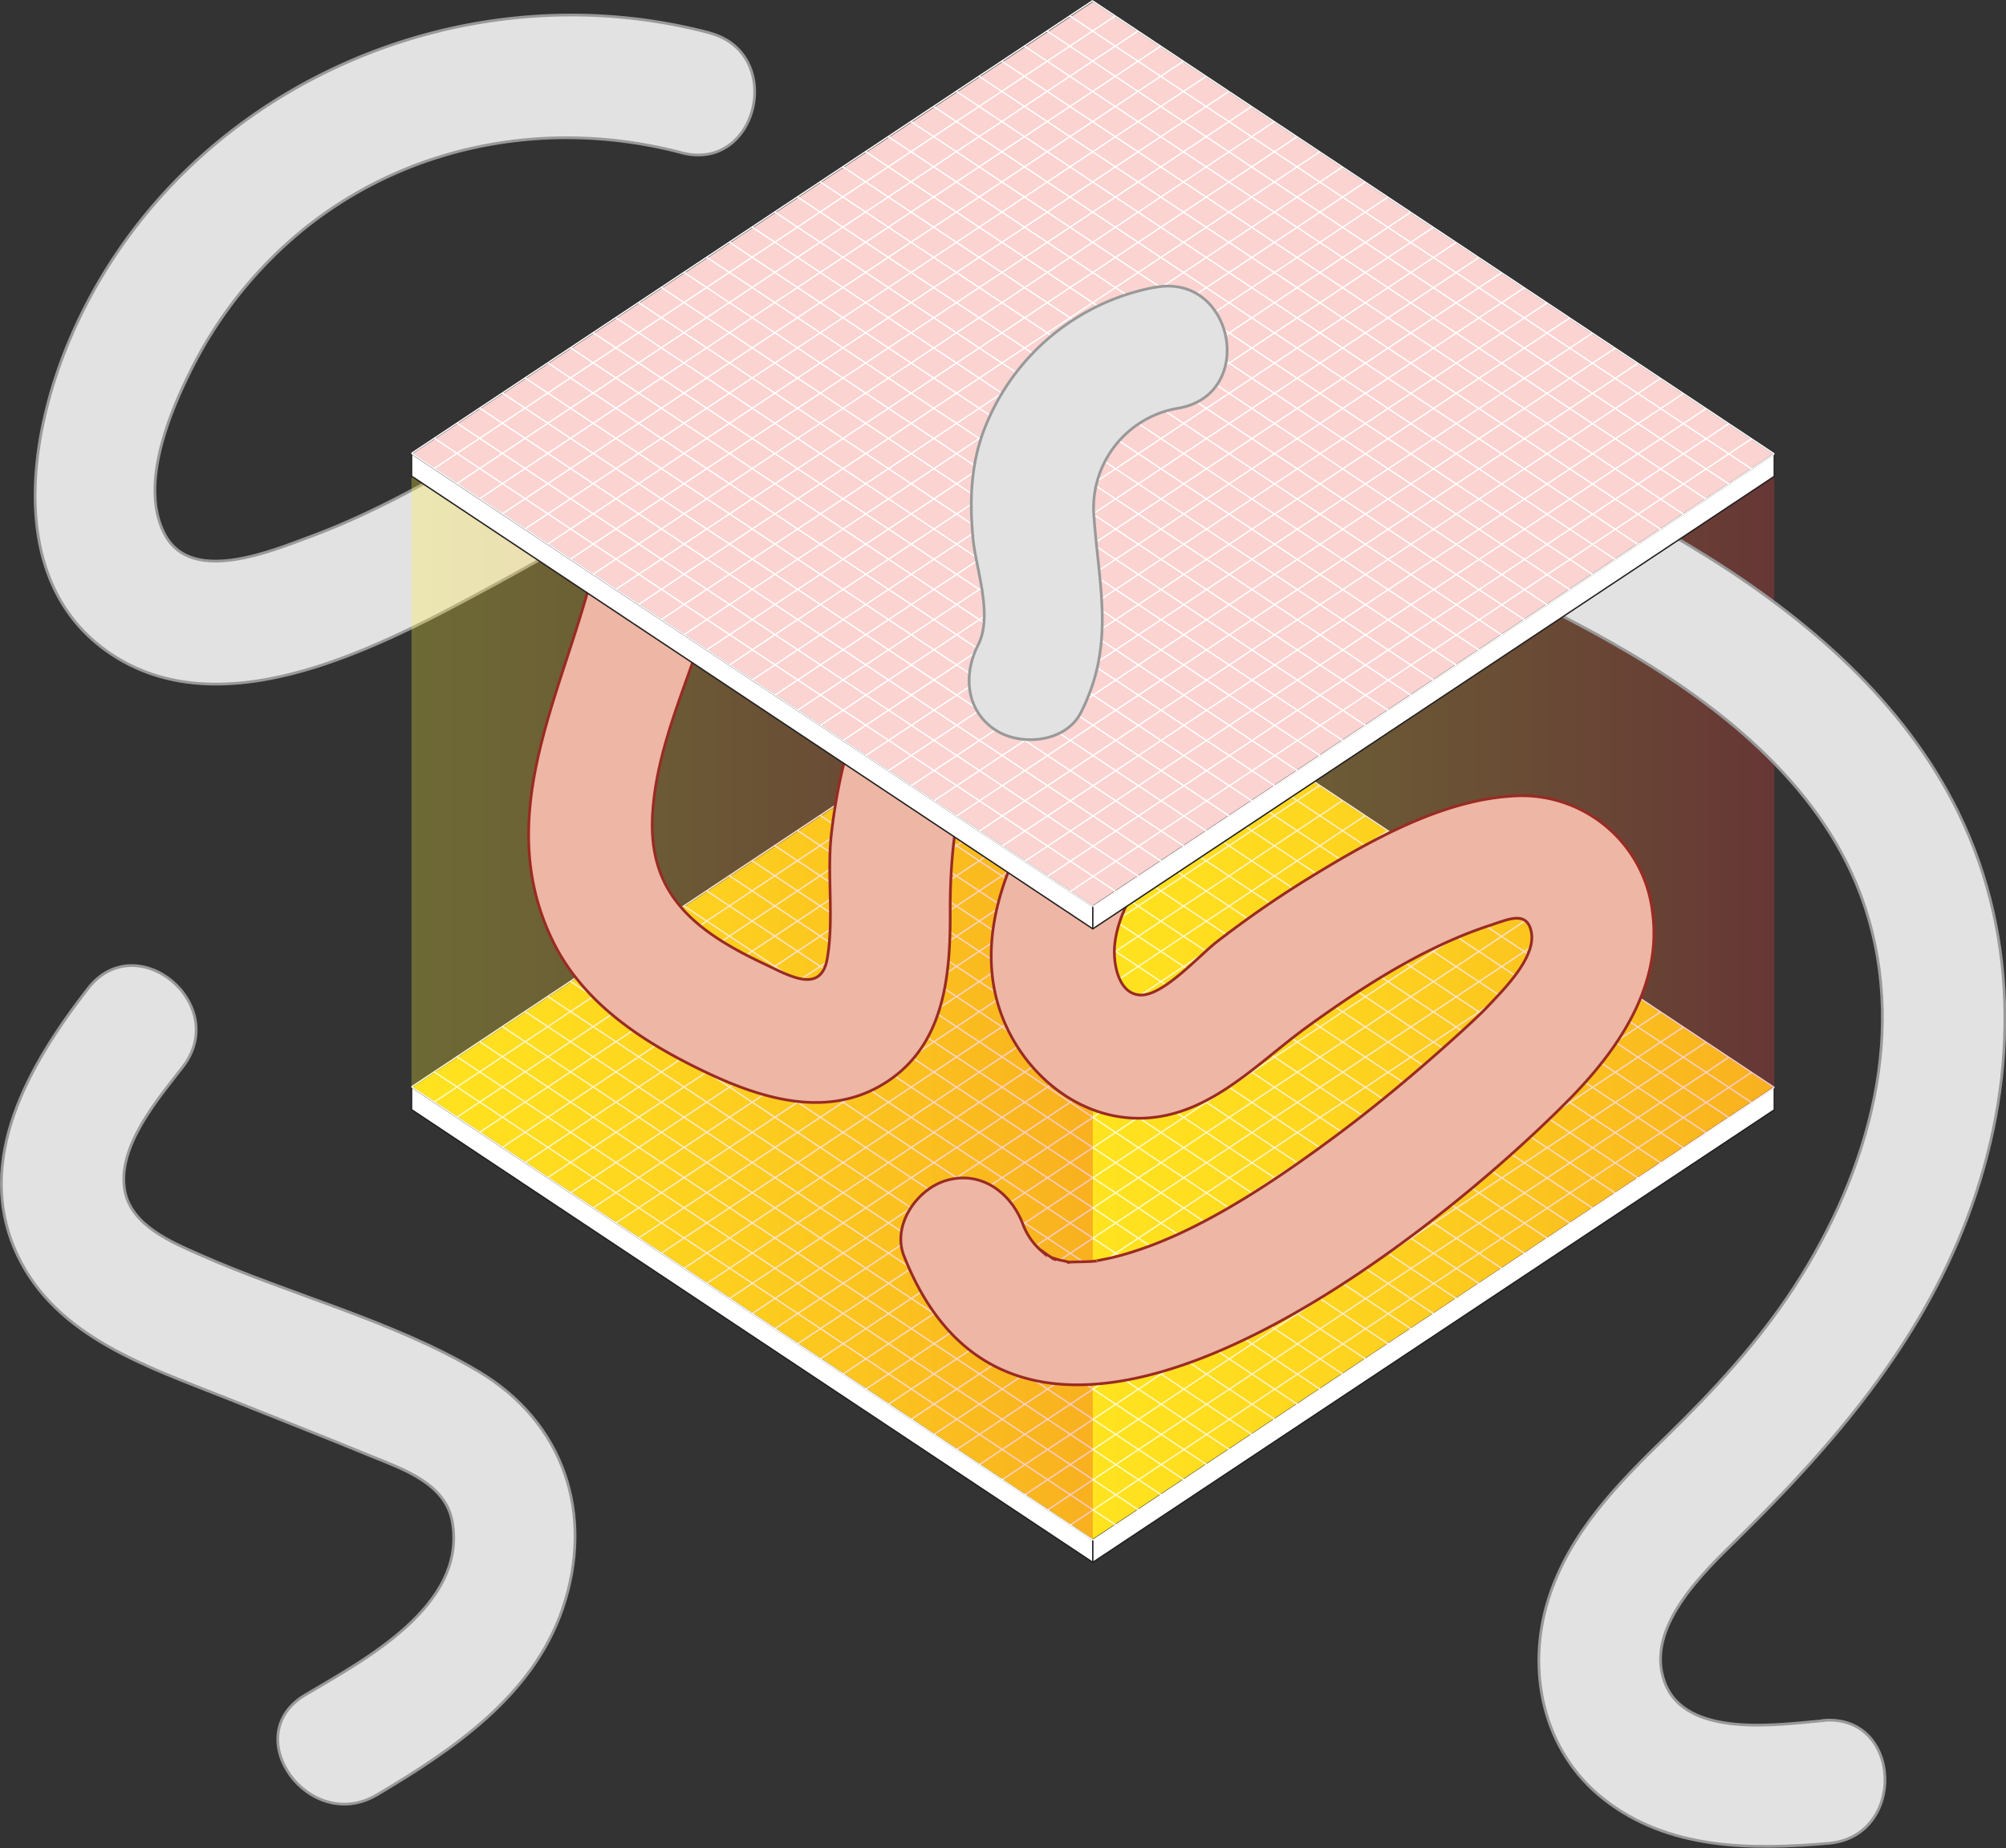 <svg xmlns="http://www.w3.org/2000/svg" xmlns:xlink="http://www.w3.org/1999/xlink" viewBox="0 0 367.02 338.1"><rect x="0" y="0" width="367.02" height="338.1" fill="#333333" stroke="none"/><defs><style>.cls-1{isolation:isolate}.cls-2{mix-blend-mode:multiply}.cls-3{fill:#e3e2e2;stroke:#999}.cls-11,.cls-3,.cls-4,.cls-6{stroke-miterlimit:10}.cls-11,.cls-3{stroke-width:.5px}.cls-4{fill:#fff}.cls-12,.cls-4,.cls-5,.cls-6{stroke:#231f20}.cls-12,.cls-4,.cls-5,.cls-6,.cls-8{stroke-width:.25px}.cls-5{fill:#ffdd15}.cls-12,.cls-5,.cls-8{stroke-miterlimit:1}.cls-6,.cls-8{fill:none}.cls-7{mix-blend-mode:overlay}.cls-8{stroke:#fff}.cls-10,.cls-9{opacity:.71}.cls-9{fill:url(#linear-gradient)}.cls-10{fill:url(#linear-gradient-2)}.cls-11{fill:#eeb6a4;stroke:#992b23}.cls-12{fill:#fbd3d1}</style><linearGradient id="linear-gradient" x1="75.3" y1="184.3" x2="199.94" y2="184.3" gradientUnits="userSpaceOnUse"><stop offset="0" stop-color="#fff23a" stop-opacity=".4"/><stop offset=".28" stop-color="#facb3a" stop-opacity=".4"/><stop offset=".82" stop-color="#ed6439" stop-opacity=".4"/><stop offset="1" stop-color="#e83e39" stop-opacity=".4"/></linearGradient><linearGradient id="linear-gradient-2" x1="199.95" y1="184.3" x2="324.63" y2="184.3" xlink:href="#linear-gradient"/></defs><title>Asset 9</title><g class="cls-1"><g id="Layer_2" data-name="Layer 2"><g id="Layer_2-2" data-name="Layer 2"><path class="cls-2 cls-3" d="M129.79 6C83.31-6.22 32.56 16.84 13.11 61.31 4.86 80.15.84 108.12 21.77 120.56s49.49-3.2 68.2-13.31c25.41-13.73 50.7-31.36 80.95-28.89 6.1.49 11-6 10.9-11.6-.14-6.65-5.57-10.41-11.6-10.9-27.67-2.25-53.06 10.39-76.5 23.56-12.07 6.78-24 14-37.06 18.8-7 2.59-21.63 8.76-26.5-.43-4.73-8.91.84-22.19 4.84-30.2A78.08 78.08 0 0 1 56.09 41.5c19.44-15.37 44.83-19.82 68.6-13.56 14 3.69 19.09-18.24 5.1-21.92z"/><path class="cls-4" d="M324.62 198.92v4.13l-124.68 82.79L75.3 203.01v-4.13"/><path class="cls-5" d="M199.94 281.71L75.3 198.88l124.66-82.78 124.66 82.82-124.68 82.79z"/><path class="cls-6" d="M199.94 285.84v-4.13"/><g class="cls-7"><path class="cls-8" d="M75.3 198.85l124.66-82.83M79.46 201.62l124.66-82.84M83.61 204.38l124.66-82.83M87.77 207.15l124.66-82.84M91.92 209.91l124.66-82.83M96.08 212.68l124.66-82.84M100.23 215.44l124.66-82.83M104.39 218.21l124.66-82.84M108.54 220.97l124.66-82.84M112.7 223.73l124.66-82.83M116.85 226.5l124.66-82.84M121.01 229.26l124.66-82.83M125.17 232.03l124.65-82.84M129.32 234.79l124.66-82.83M133.48 237.56l124.65-82.84M137.63 240.32l124.66-82.84M141.79 243.08l124.66-82.83M145.94 245.85l124.66-82.84M150.1 248.61l124.66-82.83M154.25 251.38l124.66-82.84M158.41 254.14l124.66-82.83M162.56 256.91l124.66-82.84M166.72 259.67l124.66-82.83M170.87 262.44l124.66-82.84M175.03 265.2l124.66-82.84M179.18 267.96l124.66-82.83M183.34 270.73L308 187.89M187.49 273.49l124.66-82.83M191.65 276.26l124.66-82.84M195.81 279.02l124.65-82.83M199.96 281.79l124.66-82.84M75.3 198.85l124.64 82.88M79.46 196.1l124.64 82.87M83.61 193.34l124.64 82.87M87.77 190.58l124.64 82.87M91.92 187.82l124.65 82.87M96.08 185.07l124.64 82.86M100.23 182.31l124.65 82.86M104.39 179.55l124.64 82.87M108.54 176.79l124.65 82.87M112.7 174.03l124.65 82.87M116.85 171.28l124.65 82.86M121.01 168.52l124.65 82.86M125.17 165.76l124.64 82.86M129.32 163l124.65 82.86M133.48 160.24l124.65 82.86M137.63 157.49l124.65 82.85M141.79 154.73l124.65 82.85M145.94 151.97l124.65 82.85M150.1 149.21l124.65 82.85M154.25 146.46L278.9 229.3M158.41 143.7l124.65 82.84M162.56 140.94l124.66 82.84M166.72 138.18l124.65 82.85M170.87 135.42l124.66 82.85M175.03 132.67l124.65 82.84M179.18 129.91l124.66 82.84M183.34 127.15L308 209.99M187.49 124.39l124.66 82.84M191.65 121.63l124.66 82.84M195.81 118.88l124.65 82.83M199.96 116.12l124.66 82.83"/></g><path class="cls-9" d="M199.94 281.49L75.3 198.88V87.11l124.64 82.61v111.77z"/><path class="cls-10" d="M199.95 281.49l124.68-82.61V87.11l-124.68 82.61v111.77z"/><path class="cls-2 cls-11" d="M109.9 97.72c-4.05 24.73-21.05 49-8.84 74.28 5.2 10.78 15.1 17.66 25.5 22.9 10.87 5.48 24 10.38 35.36 3.24 11.1-7 12-20.06 11.93-31.84 0-13.27 2-26.6 9-38.08 2.52-4.11 16.54-22 21.28-12.63 5.21 10.26-8.8 24.54-13.69 32.24-6.92 10.91-11.89 24.73-7.32 37.51 3.85 10.77 14 19.55 25.85 19.24 12.28-.33 20.93-10 30.21-16.73 10.14-7.33 21.47-14.65 33.45-18.56 3.32-1.08 6.79-2.78 7.55 1.27.84 4.48-4.76 10.16-7.49 13.06-1.37 1.46-2.81 2.82-4.29 4.18-7.29 6.71-15.52 13.66-22.76 19.09-11.46 8.58-24.81 17.66-37.45 21.83-1.5.5-3 .95-4.55 1.32s-3.6.72-3 .66c-1.38.15-2.76.14-4.15.18-2.59.05.74.3-2.34-.29-.47-.09-.92-.26-1.37-.39-1.28-.39 1.56.83-.36-.13-.79-.39-3.14-2.32-1.64-1a12.16 12.16 0 0 1-3.7-5.28c-2.22-5.62-7.54-9.62-13.84-7.85-5.37 1.5-10.1 8.13-7.85 13.83 22.47 57 97.74-4 122.41-29.34 8.69-9 16.25-20.39 14.56-33.37a24.08 24.08 0 0 0-26-21.39c-13.25.9-26.57 8.63-37.64 15.45a194 194 0 0 0-16.09 11.19c-3.13 2.39-9.86 10-14.06 9.73-4-.24-4.88-5.83-4.65-8.84.52-6.8 5.24-13 9-18.47 7.66-11.19 15.6-23.29 14.41-37.55-1.13-13.41-10.73-25.89-24.88-26.7-13.13-.75-25.19 8.51-33.06 18.18-10.24 12.58-15.36 27.65-17.25 43.62-.9 7.56.49 15.56-.77 23-1.12 6.67-6.88 3.27-11.37 1.15-12.56-5.91-21.62-12.67-20.59-27.75 1-15.53 9.75-29.68 12.27-45 2.32-14.16-19.36-20.26-21.7-6z"/><path class="cls-2 cls-3" d="M16.06 180.9C5.49 194.55-5.06 212.27 3.23 229.71c7.08 14.9 23.76 20.34 38 26 8.84 3.55 17.71 7 26.53 10.64 5.85 2.39 13.79 5 15 12.12 2.67 15.35-16.23 25.28-26.93 31.63-12.46 7.4.77 25.61 13.15 18.26 13.93-8.27 28.54-18.07 34-34.18 5.79-17.14.24-33.95-15.43-43.27s-34.4-14-51.08-21.4c-5.14-2.27-12.38-5.32-13.61-11.54-1.59-8.07 6.06-16.93 10.58-22.77 8.86-11.46-8.48-25.8-17.35-14.33zM333.58 314.8c-8.19.71-25.16 3.32-29-7-3.77-10 7.2-20.24 13.44-26.37 17.44-17.14 33.28-35.61 42-58.81 9-23.92 9.67-50.63-1.68-73.89-10-20.43-27.75-35.64-46.78-47.41C286.8 86 258.94 76.69 234.67 60.59c-5.1-3.38-12.52-.24-15.19 4.72-3.14 5.8-.32 11.86 4.71 15.2 22.35 14.82 47.66 24 70.9 37.2 18.55 10.55 37.49 25.2 45.27 45.83 9.22 24.5 1.61 50.89-12.14 72-6.52 10-14.74 18.9-23.29 27.22-8.93 8.7-17.75 17.59-21.62 29.77-4.16 13.13-1 27.89 10.09 36.6 11.84 9.32 26.87 9.35 41.18 8.11s13.46-23.73-1-22.48z"/><path class="cls-4" d="M324.62 83.03v4.12l-124.68 82.79L75.3 87.11v-4.12"/><path class="cls-12" d="M199.94 165.82L75.3 82.99 199.96.2l124.66 82.83-124.68 82.79z"/><path class="cls-6" d="M199.94 169.94v-4.12"/><g class="cls-7"><path class="cls-8" d="M75.3 82.94L199.96.1M79.46 85.7L204.12 2.87M83.61 88.47L208.27 5.63M87.77 91.23L212.43 8.4M91.92 94l124.66-82.84M96.08 96.76l124.66-82.83M100.23 99.53l124.66-82.84M104.39 102.29l124.66-82.84M108.54 105.05L233.2 22.22M112.7 107.82l124.66-82.84M116.85 110.58l124.66-82.83M121.01 113.35l124.66-82.84M125.17 116.11l124.65-82.83M129.32 118.88l124.66-82.84M133.48 121.64l124.65-82.83M137.63 124.41l124.66-82.84M141.79 127.17l124.66-82.84M145.94 129.93L270.6 47.1M150.1 132.7l124.66-82.84M154.25 135.46l124.66-82.83M158.41 138.23l124.66-82.84M162.56 140.99l124.66-82.83M166.72 143.76l124.66-82.84M170.87 146.52l124.66-82.84M175.03 149.28l124.66-82.83M179.18 152.05l124.66-82.84M183.34 154.81L308 71.98M187.49 157.58l124.66-82.84M191.65 160.34l124.66-82.83M195.81 163.11l124.65-82.84M199.96 165.87l124.66-82.83M75.3 82.94l124.64 82.88M79.46 80.18l124.64 82.88M83.61 77.42l124.64 82.88M87.77 74.67l124.64 82.87M91.92 71.91l124.65 82.87M96.08 69.15l124.64 82.87M100.23 66.39l124.65 82.87M104.39 63.63l124.64 82.87M108.54 60.88l124.65 82.86M112.7 58.12l124.65 82.86M116.85 55.36l124.65 82.86M121.01 52.6l124.65 82.86M125.17 49.85l124.64 82.85M129.32 47.09l124.65 82.85M133.48 44.33l124.65 82.85M137.63 41.57l124.65 82.86M141.79 38.81l124.65 82.86M145.94 36.06l124.65 82.85M150.1 33.3l124.65 82.85M154.25 30.54l124.65 82.85M158.41 27.78l124.65 82.85M162.56 25.02l124.66 82.85M166.72 22.27l124.65 82.84M170.87 19.51l124.66 82.84M175.03 16.75l124.65 82.84M179.18 13.99l124.66 82.84M183.34 11.24L308 94.07M187.49 8.48l124.66 82.83M191.65 5.72l124.66 82.83M195.81 2.96l124.65 82.83M199.96.2l124.66 82.84"/></g><path class="cls-2 cls-3" d="M211.47 52.53a41.72 41.72 0 0 0-31.12 25.34c-2.75 6.69-3 13.72-2.31 20.82.57 5.56 3.67 13.91.92 19.3s-2.29 12 3.2 15.59c4.65 3 12.8 2.26 15.59-3.2 6.27-12.3 3.37-22.68 2.41-35.72a18.52 18.52 0 0 1 15.55-20c14.28-2.6 10-24.69-4.24-22.1z"/></g></g></g></svg>